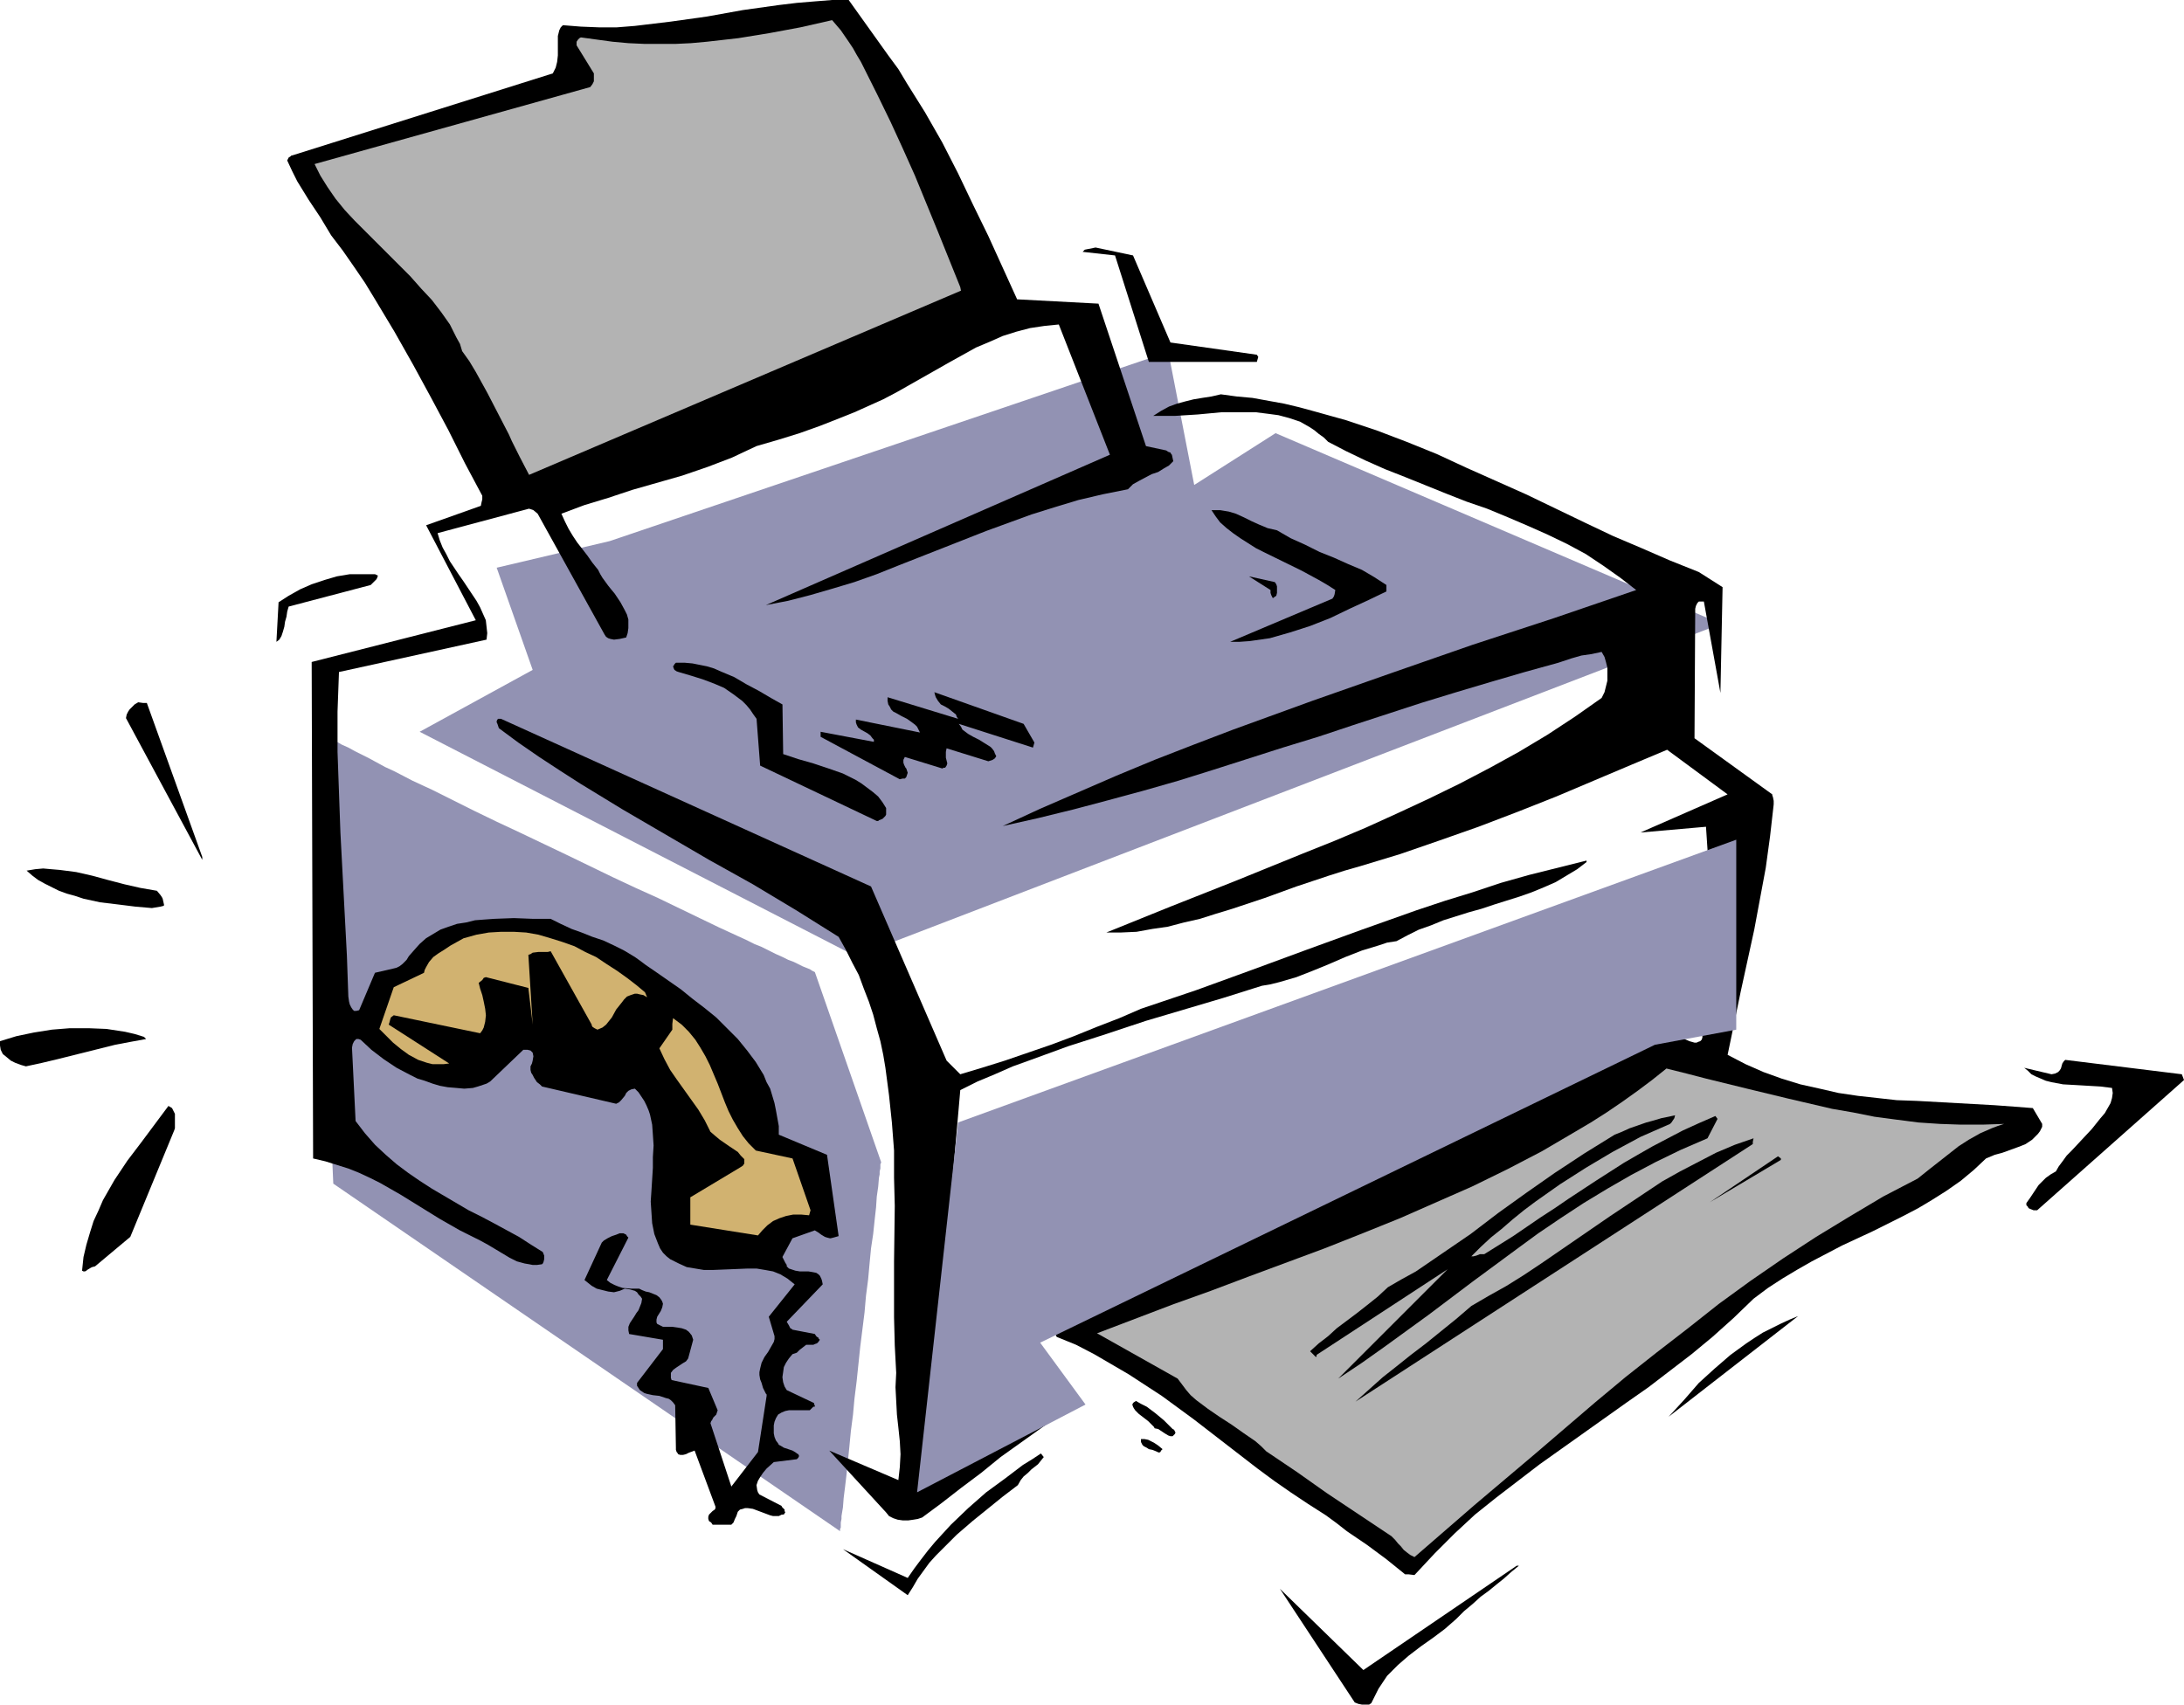 <?xml version="1.0" encoding="UTF-8" standalone="no"?>
<svg
   version="1.0"
   width="129.724mm"
   height="101.264mm"
   id="svg30"
   sodipodi:docname="FAX Machine 19.wmf"
   xmlns:inkscape="http://www.inkscape.org/namespaces/inkscape"
   xmlns:sodipodi="http://sodipodi.sourceforge.net/DTD/sodipodi-0.dtd"
   xmlns="http://www.w3.org/2000/svg"
   xmlns:svg="http://www.w3.org/2000/svg">
  <sodipodi:namedview
     id="namedview30"
     pagecolor="#ffffff"
     bordercolor="#000000"
     borderopacity="0.25"
     inkscape:showpageshadow="2"
     inkscape:pageopacity="0.0"
     inkscape:pagecheckerboard="0"
     inkscape:deskcolor="#d1d1d1"
     inkscape:document-units="mm" />
  <defs
     id="defs1">
    <pattern
       id="WMFhbasepattern"
       patternUnits="userSpaceOnUse"
       width="6"
       height="6"
       x="0"
       y="0" />
  </defs>
  <path
     style="fill:#9292b3;fill-opacity:1;fill-rule:evenodd;stroke:none"
     d="M 94.213,164.304 192.142,214.71 386.385,140.07 286.355,97.258 268.094,108.89 262.276,79.002 136.875,121.491 l -25.371,5.978 8.08,22.941 z"
     id="path1" />
  <path
     style="fill:#9292b3;fill-opacity:1;fill-rule:evenodd;stroke:none"
     d="m 70.296,163.173 4.525,102.589 113.766,78.032 v -0.162 -0.323 l 0.162,-0.323 v -0.485 -0.646 l 0.162,-0.808 v -0.646 l 0.323,-1.939 0.162,-2.1 0.323,-2.585 0.323,-2.746 0.323,-3.07 0.323,-3.231 0.323,-3.393 0.485,-3.716 0.323,-3.554 0.485,-3.877 0.808,-7.755 0.97,-7.755 0.323,-3.716 0.485,-3.716 0.323,-3.554 0.323,-3.393 0.485,-3.231 0.323,-3.07 0.323,-2.908 0.162,-2.423 0.323,-2.262 0.162,-1.939 0.162,-0.808 v -0.646 l 0.162,-0.646 v -0.485 -0.485 l 0.162,-0.323 v -0.162 l -14.867,-42.651 v 0 l -0.323,-0.162 -0.323,-0.162 -0.485,-0.323 -0.808,-0.323 -0.808,-0.323 -0.97,-0.485 -0.97,-0.485 -1.293,-0.485 -1.293,-0.646 -1.454,-0.646 -1.616,-0.808 -1.616,-0.808 -1.616,-0.646 -1.939,-0.969 -1.778,-0.808 -2.101,-0.969 -2.101,-0.969 -4.363,-2.1 -4.686,-2.262 -4.686,-2.262 -5.01,-2.262 -5.171,-2.423 -10.342,-5.008 -10.504,-5.008 -5.171,-2.423 -5.01,-2.423 -4.848,-2.423 -4.525,-2.262 -4.525,-2.1 -4.04,-2.1 -2.101,-0.969 -1.778,-0.969 -1.778,-0.969 -1.616,-0.808 -1.616,-0.808 -1.454,-0.808 -1.454,-0.646 -1.131,-0.646 -1.131,-0.646 -1.131,-0.646 -0.808,-0.485 -0.646,-0.485 -0.646,-0.323 -0.485,-0.323 -0.323,-0.323 z"
     id="path2" />
  <path
     style="fill:#000000;fill-opacity:1;fill-rule:evenodd;stroke:none"
     d="m 489.809,241.205 -26.179,-3.231 -0.323,0.323 -0.323,0.485 -0.323,1.131 -0.323,0.485 -0.323,0.323 -0.646,0.323 -0.808,0.162 -6.141,-1.454 0.808,0.646 0.808,0.808 0.97,0.485 1.131,0.485 1.131,0.485 1.293,0.323 2.586,0.485 2.909,0.162 2.747,0.162 2.747,0.162 2.586,0.323 0.162,1.131 -0.162,1.131 -0.323,1.131 -0.646,1.131 -0.646,1.131 -0.97,1.131 -1.939,2.423 -2.262,2.423 -2.262,2.423 -1.131,1.131 -0.808,1.131 -0.97,1.292 -0.646,1.131 -1.131,0.646 -1.131,0.808 -0.808,0.808 -0.808,0.808 -1.293,1.939 -0.646,0.969 -0.808,1.131 v 0.485 l 0.323,0.323 0.162,0.323 0.323,0.162 0.808,0.323 h 0.808 l 32.966,-29.242 z"
     id="path3" />
  <path
     style="fill:#000000;fill-opacity:1;fill-rule:evenodd;stroke:none"
     d="m 458.459,252.353 -2.101,-3.554 -4.202,-0.323 -4.363,-0.323 -8.726,-0.485 -8.726,-0.485 -4.525,-0.162 -4.363,-0.485 -4.363,-0.485 -4.363,-0.646 -4.202,-0.969 -4.363,-0.969 -4.202,-1.292 -4.04,-1.454 -4.04,-1.777 -4.04,-2.1 2.909,-14.056 3.07,-14.055 1.293,-6.947 1.293,-6.947 0.97,-7.109 0.808,-7.109 v -0.808 l -0.162,-0.808 -0.162,-0.485 v -0.162 0 l -17.453,-12.601 0.162,-29.08 0.162,-0.646 0.323,-0.646 0.323,-0.323 h 0.323 0.323 0.485 l 3.717,20.518 0.485,-23.749 -5.333,-3.393 -6.464,-2.585 -6.302,-2.746 -6.464,-2.746 -6.464,-3.07 -13.09,-6.301 -13.413,-5.978 -6.626,-3.07 -6.787,-2.746 -6.787,-2.585 -6.787,-2.262 -6.949,-1.939 -3.555,-0.969 -3.394,-0.808 -3.555,-0.646 -3.555,-0.646 -3.555,-0.323 -3.555,-0.485 -2.101,0.485 -2.101,0.323 -1.939,0.323 -1.939,0.485 -1.778,0.485 -1.778,0.646 -1.778,0.969 -1.778,1.131 h 2.424 2.424 l 5.171,-0.323 5.171,-0.485 h 5.333 2.586 l 2.586,0.323 2.424,0.323 2.424,0.646 2.424,0.808 2.262,1.292 0.97,0.646 0.97,0.808 1.131,0.808 0.97,0.969 4.04,2.1 4.363,2.1 4.363,1.939 4.525,1.777 9.211,3.716 4.525,1.777 4.686,1.616 4.686,1.939 4.525,1.939 4.363,1.939 4.363,2.1 4.202,2.262 3.878,2.585 3.878,2.746 3.555,2.746 -18.422,6.301 -18.261,5.978 -18.099,6.301 -17.938,6.301 -17.776,6.462 -8.888,3.393 -8.726,3.393 -8.565,3.554 -8.565,3.716 -8.565,3.716 -8.403,3.877 7.918,-1.777 7.918,-1.939 7.918,-2.1 7.757,-2.1 7.918,-2.262 7.757,-2.423 15.675,-5.008 7.918,-2.423 7.757,-2.585 15.352,-5.008 7.918,-2.423 7.595,-2.262 7.757,-2.262 7.595,-2.1 1.454,-0.485 1.454,-0.485 1.131,-0.323 1.131,-0.323 2.262,-0.323 2.262,-0.485 0.646,1.131 0.323,1.131 0.323,1.292 v 1.454 1.454 l -0.323,1.292 -0.323,1.292 -0.646,1.292 -5.979,4.2 -6.141,4.039 -6.464,3.877 -6.464,3.554 -6.787,3.554 -6.949,3.393 -6.949,3.231 -7.11,3.231 -7.272,3.07 -7.272,2.908 -14.706,5.978 -14.706,5.816 -14.382,5.816 h 3.232 l 3.555,-0.162 3.555,-0.646 3.394,-0.485 3.717,-0.969 3.555,-0.808 3.555,-1.131 3.717,-1.131 7.272,-2.423 7.11,-2.585 7.272,-2.423 3.555,-1.131 3.394,-0.969 9.05,-2.746 8.888,-3.07 8.726,-3.07 8.888,-3.393 8.565,-3.393 8.403,-3.554 8.403,-3.554 8.08,-3.393 13.574,10.017 -19.554,8.563 14.706,-1.292 1.454,21.81 -2.262,24.88 v 0.646 l -0.162,0.485 -0.323,0.323 -0.485,0.162 -0.323,0.162 h -0.485 l -1.131,-0.323 -1.131,-0.485 -1.293,-0.485 -0.97,-0.323 -0.485,-0.162 -0.485,-0.162 -0.808,-0.485 -0.808,-0.485 -1.131,-0.808 -1.293,-0.808 -0.97,-0.808 -7.272,4.685 -7.272,4.524 -7.595,4.362 -7.595,4.362 -7.757,4.2 -7.918,4.039 -8.08,4.2 -8.08,4.039 -16.483,7.755 -16.645,7.755 -16.806,7.755 -16.806,7.755 -0.97,0.485 -0.808,0.485 -0.646,0.485 -0.646,0.485 -0.646,0.323 -0.485,0.485 -0.485,0.485 -0.323,0.485 0.162,0.969 0.162,0.646 0.323,0.646 4.363,1.777 4.04,2.1 3.878,2.262 3.878,2.262 3.717,2.423 3.717,2.423 7.272,5.331 7.11,5.493 7.11,5.493 3.717,2.746 3.717,2.585 3.878,2.585 4.04,2.585 2.424,1.777 2.262,1.777 4.525,3.07 4.363,3.231 4.202,3.393 h 0.323 0.485 l 1.293,0.162 2.262,-2.423 2.262,-2.423 4.525,-4.524 4.525,-4.2 4.848,-3.877 4.848,-3.716 4.848,-3.716 19.554,-13.894 4.848,-3.393 4.848,-3.716 4.848,-3.716 4.686,-3.877 4.686,-4.2 4.525,-4.362 3.232,-2.423 3.232,-2.1 3.232,-1.939 3.394,-1.939 6.787,-3.554 6.949,-3.231 6.787,-3.393 3.394,-1.777 3.232,-1.939 3.07,-1.939 3.232,-2.262 2.909,-2.423 2.747,-2.585 1.939,-0.808 1.778,-0.485 1.778,-0.646 1.778,-0.646 1.616,-0.646 1.454,-0.969 0.646,-0.646 0.646,-0.646 0.485,-0.646 0.485,-0.969 z"
     id="path4" />
  <path
     style="fill:#b3b3b3;fill-opacity:1;fill-rule:evenodd;stroke:none"
     d="m 449.894,252.353 -4.848,0.162 h -4.848 l -4.686,-0.162 -4.848,-0.323 -5.01,-0.646 -4.848,-0.646 -4.848,-0.969 -4.686,-0.808 -9.696,-2.262 -9.373,-2.262 -9.211,-2.262 -4.363,-1.131 -4.525,-1.131 -3.232,2.585 -3.232,2.423 -3.394,2.423 -3.555,2.423 -3.555,2.262 -3.555,2.1 -7.434,4.362 -7.757,4.039 -7.918,3.877 -8.08,3.554 -8.08,3.554 -8.403,3.393 -8.565,3.393 -16.968,6.301 -8.565,3.231 -8.565,3.07 -16.968,6.462 18.099,10.178 0.97,1.292 0.97,1.292 0.97,1.131 1.293,1.131 2.586,1.939 2.586,1.777 2.747,1.777 2.747,1.939 2.586,1.777 1.293,1.131 1.131,1.131 6.949,4.685 6.626,4.685 6.787,4.524 6.787,4.524 0.97,0.646 0.808,0.808 0.646,0.808 0.646,0.646 0.646,0.808 0.808,0.646 0.646,0.485 0.97,0.485 13.413,-11.632 13.574,-11.471 13.574,-11.632 6.787,-5.655 6.949,-5.493 7.11,-5.493 6.949,-5.493 7.11,-5.17 7.272,-5.008 7.434,-4.847 7.434,-4.524 7.595,-4.524 7.757,-4.039 2.424,-1.939 2.262,-1.777 2.262,-1.777 2.262,-1.777 2.262,-1.454 2.586,-1.454 2.586,-1.131 1.293,-0.485 z"
     id="path5" />
  <path
     style="fill:#000000;fill-opacity:1;fill-rule:evenodd;stroke:none"
     d="m 403.676,295.489 -1.939,0.808 -2.101,0.969 -1.939,0.969 -1.939,0.969 -1.778,1.131 -1.939,1.292 -3.555,2.585 -3.555,3.07 -3.555,3.231 -3.232,3.716 -3.555,3.877 z"
     id="path6" />
  <path
     style="fill:#000000;fill-opacity:1;fill-rule:evenodd;stroke:none"
     d="m 399.798,260.107 -0.646,-0.485 -15.352,10.34 15.998,-9.532 z"
     id="path7" />
  <path
     style="fill:#000000;fill-opacity:1;fill-rule:evenodd;stroke:none"
     d="m 393.657,255.584 -4.202,1.454 -4.202,1.777 -4.04,2.1 -4.04,2.1 -4.04,2.262 -3.878,2.585 -7.757,5.17 -7.757,5.331 -7.757,5.331 -3.878,2.585 -3.878,2.423 -4.04,2.262 -3.878,2.262 -3.394,2.908 -3.394,2.746 -3.394,2.746 -3.394,2.585 -3.232,2.585 -3.07,2.423 -3.07,2.746 -3.07,2.746 89.203,-57.838 v -0.485 z"
     id="path8" />
  <path
     style="fill:#000000;fill-opacity:1;fill-rule:evenodd;stroke:none"
     d="m 385.577,251.222 -0.485,-0.646 -3.717,1.616 -3.555,1.616 -3.394,1.777 -3.394,1.777 -3.394,1.939 -3.07,1.777 -6.302,4.039 -6.141,4.039 -3.07,2.1 -3.232,2.1 -6.141,4.2 -6.464,4.039 h -0.97 l -0.808,0.323 -0.646,0.162 h -0.485 l 2.101,-2.1 2.262,-2.1 2.424,-1.939 2.424,-2.1 2.586,-2.1 2.586,-1.939 2.747,-1.939 2.747,-1.939 5.818,-3.716 5.979,-3.554 6.302,-3.393 6.626,-2.908 0.323,-0.323 0.323,-0.485 0.323,-0.485 0.162,-0.646 -1.454,0.323 -1.616,0.323 -1.616,0.485 -1.778,0.485 -3.717,1.292 -1.778,0.808 -1.616,0.646 -3.394,2.1 -3.394,2.1 -6.626,4.362 -6.464,4.524 -6.302,4.524 -6.141,4.685 -6.141,4.2 -3.07,2.1 -3.07,2.1 -3.232,1.777 -3.07,1.777 -2.262,2.1 -2.424,1.939 -2.262,1.777 -4.525,3.393 -1.939,1.777 -2.101,1.616 -1.778,1.616 -0.162,0.162 0.162,0.162 0.646,0.646 0.323,0.323 0.162,0.162 0.162,-0.162 v 0 -0.323 l 29.411,-19.225 -24.563,24.557 5.333,-3.554 5.01,-3.554 10.019,-7.27 9.858,-7.432 9.858,-7.27 4.848,-3.554 5.01,-3.393 5.171,-3.393 5.333,-3.231 5.333,-3.07 5.494,-2.908 5.656,-2.746 5.979,-2.585 z"
     id="path9" />
  <path
     style="fill:#000000;fill-opacity:1;fill-rule:evenodd;stroke:none"
     d="m 356.166,193.223 -6.464,1.616 -6.464,1.616 -6.302,1.777 -6.302,2.1 -6.302,1.939 -6.302,2.1 -12.282,4.362 -12.443,4.524 -12.282,4.524 -12.443,4.524 -12.443,4.2 -4.848,2.1 -5.01,1.939 -5.171,2.1 -5.171,1.939 -5.171,1.777 -5.171,1.777 -5.171,1.616 -4.848,1.454 -3.07,-3.07 -16.968,-39.097 -83.062,-37.643 h -0.485 -0.162 l -0.162,0.162 -0.162,0.323 v 0.323 l 0.162,0.323 0.162,0.485 0.162,0.485 4.363,3.231 4.686,3.231 4.686,3.07 4.525,2.908 9.534,5.816 9.696,5.655 9.696,5.655 9.858,5.493 9.696,5.816 9.534,5.978 1.616,2.908 1.454,2.908 1.454,2.746 1.131,3.07 1.131,2.908 0.97,2.908 0.808,3.07 0.808,2.908 0.646,3.07 0.485,2.908 0.808,6.139 0.646,6.139 0.485,6.301 v 6.139 l 0.162,6.301 -0.162,12.44 v 12.601 l 0.162,6.301 0.323,6.139 -0.162,3.231 0.162,3.07 0.162,3.07 0.323,2.908 0.323,3.07 0.162,2.908 -0.162,2.908 -0.323,2.908 -15.514,-6.624 12.766,13.894 0.646,0.808 0.97,0.485 0.97,0.323 1.131,0.162 h 1.293 l 1.131,-0.162 0.97,-0.162 0.97,-0.323 4.363,-3.231 4.363,-3.393 4.525,-3.393 4.363,-3.554 4.525,-3.231 4.525,-3.231 4.525,-3.231 4.363,-2.908 -1.616,0.162 -1.616,0.323 -1.778,0.323 -1.616,0.485 -1.454,0.808 -1.616,0.646 -2.909,1.777 -2.909,2.1 -2.909,1.939 -2.747,2.1 -2.747,1.939 -0.808,-0.162 -0.808,0.162 h -0.646 l -0.808,0.323 -1.293,0.646 -1.131,0.808 -1.131,0.969 -1.293,0.969 -1.293,0.646 -0.646,0.162 -0.808,0.323 7.595,-87.241 3.878,-1.939 3.878,-1.616 4.04,-1.777 4.04,-1.454 8.403,-3.07 8.565,-2.746 8.726,-2.908 17.453,-5.17 8.726,-2.746 1.939,-0.323 1.939,-0.485 3.878,-1.131 3.717,-1.454 3.555,-1.454 3.717,-1.616 3.717,-1.454 3.717,-1.131 1.939,-0.646 2.101,-0.323 2.424,-1.292 2.586,-1.292 2.747,-0.969 2.747,-1.131 5.656,-1.777 2.909,-0.808 2.909,-0.969 5.656,-1.777 2.747,-0.969 2.747,-1.131 2.586,-1.131 2.424,-1.454 2.424,-1.454 2.101,-1.616 z"
     id="path10" />
  <path
     style="fill:#000000;fill-opacity:1;fill-rule:evenodd;stroke:none"
     d="m 340.491,351.549 -34.421,23.426 -18.746,-18.256 16.806,25.526 0.808,0.323 0.808,0.162 h 0.97 0.646 l 0.485,-0.323 0.808,-1.616 0.808,-1.616 0.97,-1.454 0.97,-1.454 1.131,-1.131 1.293,-1.292 2.424,-2.1 2.747,-2.1 2.747,-1.939 2.586,-1.939 2.586,-2.262 1.778,-1.777 1.939,-1.616 1.778,-1.616 1.778,-1.292 1.778,-1.454 1.616,-1.292 1.616,-1.454 1.778,-1.454 z"
     id="path11" />
  <path
     style="fill:#000000;fill-opacity:1;fill-rule:evenodd;stroke:none"
     d="m 319.806,251.222 -0.485,-0.646 -29.411,14.217 v 0.323 l 0.162,0.323 0.162,0.323 0.162,0.162 h 0.485 0.646 l 0.808,-0.162 0.808,-0.162 0.646,-0.162 0.808,-0.162 6.464,-3.07 6.302,-3.07 6.141,-3.231 5.818,-3.231 0.162,-0.646 0.162,-0.323 z"
     id="path12" />
  <path
     style="fill:#000000;fill-opacity:1;fill-rule:evenodd;stroke:none"
     d="m 311.241,131.346 -2.747,-1.777 -2.747,-1.616 -3.07,-1.292 -3.232,-1.454 -1.616,-0.646 -1.616,-0.646 -3.232,-1.616 -3.232,-1.454 -3.07,-1.777 -2.101,-0.485 -1.939,-0.808 -1.778,-0.808 -1.616,-0.808 -1.778,-0.808 -1.616,-0.485 -1.939,-0.323 h -0.97 -0.97 l 0.97,1.454 0.97,1.292 1.454,1.292 1.454,1.131 1.616,1.131 1.778,1.131 1.778,1.131 1.939,0.969 8.242,4.039 3.878,2.1 1.939,1.131 1.778,1.131 -0.162,0.969 -0.162,0.485 -0.323,0.485 -22.947,9.693 h 2.101 l 2.262,-0.162 2.262,-0.323 2.262,-0.323 2.262,-0.646 2.262,-0.646 4.525,-1.454 4.525,-1.777 4.363,-2.1 4.202,-1.939 4.04,-1.939 z"
     id="path13" />
  <path
     style="fill:#000000;fill-opacity:1;fill-rule:evenodd;stroke:none"
     d="m 286.678,132.477 v -0.323 -0.485 l -0.162,-0.485 -0.323,-0.485 -5.818,-1.292 4.848,3.07 v 0.162 0.485 l 0.162,0.485 0.323,0.646 h 0.162 l 0.162,-0.162 0.485,-0.323 0.162,-0.646 z"
     id="path14" />
  <path
     style="fill:#000000;fill-opacity:1;fill-rule:evenodd;stroke:none"
     d="m 282.476,80.132 -0.323,-0.485 -19.392,-2.746 -8.403,-19.548 -8.403,-1.777 -0.808,0.162 -0.808,0.162 -0.808,0.162 -0.485,0.485 7.272,0.808 7.595,23.91 h 24.24 z"
     id="path15" />
  <path
     style="fill:#000000;fill-opacity:1;fill-rule:evenodd;stroke:none"
     d="m 263.246,320.853 -1.939,-1.939 -1.939,-1.616 -1.939,-1.454 -1.293,-0.646 -1.131,-0.646 -0.485,0.323 -0.162,0.162 -0.162,0.323 0.162,0.485 0.162,0.323 0.323,0.485 0.808,0.808 2.101,1.616 0.808,0.808 0.485,0.485 0.162,0.323 0.808,0.162 0.485,0.323 0.97,0.646 0.808,0.485 0.485,0.162 h 0.485 l 0.485,-0.485 0.162,-0.323 -0.162,-0.323 -0.162,-0.323 z"
     id="path16" />
  <path
     style="fill:#000000;fill-opacity:1;fill-rule:evenodd;stroke:none"
     d="m 263.084,102.104 -0.162,-0.162 -0.162,-0.323 -0.485,-0.162 -0.485,-0.323 -4.525,-0.969 -10.666,-31.988 -18.261,-0.969 -6.464,-14.217 -3.394,-6.947 -3.394,-7.109 -3.555,-6.947 -3.878,-6.785 -4.04,-6.462 -1.939,-3.231 -2.262,-3.07 L 190.526,0 h -3.717 l -4.04,0.323 -3.878,0.323 -4.04,0.485 -8.08,1.131 -8.08,1.454 -8.08,1.131 -4.04,0.485 -4.04,0.485 -4.04,0.323 h -4.04 l -4.04,-0.162 -4.04,-0.323 -0.485,0.485 -0.323,0.646 -0.323,1.292 v 1.454 1.454 1.454 l -0.162,1.454 -0.323,1.292 -0.323,0.646 -0.323,0.646 -58.499,18.418 h -0.162 l -0.162,0.162 -0.485,0.323 -0.323,0.646 1.131,2.423 1.131,2.262 1.293,2.1 1.293,2.1 2.586,3.877 2.424,4.039 2.586,3.393 2.586,3.716 2.424,3.554 2.262,3.716 4.363,7.27 4.202,7.432 4.04,7.432 3.878,7.27 3.717,7.432 3.878,7.27 v 0.323 0.485 l -0.162,0.646 -0.162,0.808 -12.282,4.362 11.15,21.326 -36.845,9.37 0.323,111.475 2.747,0.646 2.586,0.808 2.586,0.808 2.424,0.969 2.424,1.131 2.262,1.131 4.525,2.585 8.888,5.493 4.525,2.585 4.525,2.262 1.778,0.969 1.616,0.969 3.232,1.939 1.616,0.808 1.778,0.485 0.97,0.162 0.808,0.162 h 0.97 l 1.131,-0.162 0.162,-0.162 0.162,-0.323 0.162,-0.646 v -0.808 l -0.323,-0.808 -2.586,-1.616 -2.747,-1.777 -5.656,-3.07 -2.747,-1.454 -2.909,-1.454 -5.494,-3.231 -2.747,-1.616 -2.747,-1.777 -2.586,-1.777 -2.586,-1.939 -2.424,-2.1 -2.424,-2.262 -2.262,-2.585 -2.101,-2.746 -0.808,-16.479 0.162,-0.808 0.323,-0.646 0.162,-0.162 0.323,-0.323 h 0.485 l 0.485,0.162 2.424,2.262 2.747,2.1 2.909,1.939 3.07,1.616 1.616,0.808 1.616,0.485 1.778,0.646 1.616,0.485 1.778,0.323 1.939,0.162 1.778,0.162 1.939,-0.162 1.131,-0.323 0.97,-0.323 0.97,-0.323 0.808,-0.485 7.434,-7.109 h 0.97 l 0.646,0.162 0.485,0.485 0.162,0.808 -0.162,0.969 -0.162,0.646 -0.323,0.646 v 0.808 l 0.162,0.646 0.323,0.485 0.323,0.646 0.646,0.969 0.646,0.485 0.485,0.485 16.645,3.877 0.646,-0.323 0.485,-0.485 0.808,-0.969 0.323,-0.646 0.485,-0.485 0.646,-0.323 0.808,-0.162 0.808,0.808 0.646,0.969 0.646,0.969 0.485,0.969 0.485,1.131 0.323,0.969 0.485,2.262 0.162,2.262 0.162,2.423 -0.162,2.585 v 2.423 l -0.323,5.17 -0.162,2.423 0.162,2.423 0.162,2.423 0.485,2.423 0.808,2.1 0.485,1.131 0.646,0.969 0.808,0.808 0.808,0.646 0.97,0.485 0.97,0.485 1.778,0.808 1.939,0.323 1.939,0.323 h 1.939 l 4.04,-0.162 3.878,-0.162 h 1.939 l 1.939,0.323 1.778,0.323 1.616,0.646 0.808,0.485 0.808,0.485 0.808,0.646 0.808,0.646 -5.818,7.27 1.293,4.362 v 0.646 l -0.162,0.646 -0.646,1.131 -0.646,1.131 -0.808,1.131 -0.646,1.292 -0.323,1.292 -0.162,0.808 v 0.646 l 0.162,0.969 0.323,0.808 0.323,1.131 0.485,0.969 0.162,0.323 0.162,0.162 v 0.162 0.162 l -1.939,12.601 -5.979,7.755 -4.686,-14.217 0.162,-0.485 0.162,-0.162 0.323,-0.646 0.646,-0.646 0.162,-0.485 0.162,-0.485 -2.101,-5.008 -8.242,-1.777 -0.162,-0.485 v -0.323 -0.485 -0.323 l 0.485,-0.646 0.646,-0.485 1.454,-0.969 0.808,-0.485 0.485,-0.646 1.131,-4.2 -0.162,-0.485 -0.162,-0.485 -0.646,-0.808 -0.646,-0.485 -0.97,-0.323 -0.97,-0.162 -1.131,-0.162 h -2.101 l -0.646,-0.323 -0.323,-0.162 -0.323,-0.162 -0.162,-0.323 v -0.646 l 0.162,-0.646 0.808,-1.292 0.323,-0.808 0.162,-0.808 -0.162,-0.485 -0.162,-0.323 -0.485,-0.646 -0.646,-0.485 -0.808,-0.323 -0.808,-0.323 -0.808,-0.162 -0.808,-0.323 -0.646,-0.323 h -1.778 l -1.939,-0.162 -0.97,-0.323 -0.808,-0.323 -0.97,-0.485 -0.808,-0.646 4.848,-9.532 -0.323,-0.323 -0.162,-0.323 -0.323,-0.162 -0.323,-0.162 h -0.808 l -0.808,0.323 -0.97,0.323 -0.97,0.485 -0.808,0.485 -0.485,0.485 -3.878,8.401 0.808,0.646 0.808,0.646 1.131,0.646 1.293,0.323 1.293,0.323 1.293,0.162 1.293,-0.323 1.131,-0.485 1.131,0.162 1.131,0.323 0.485,0.323 0.323,0.485 0.485,0.485 0.323,0.485 -0.162,0.969 -0.323,0.808 -0.323,0.808 -0.485,0.646 -0.485,0.808 -0.97,1.454 -0.323,0.808 v 0.808 l 0.162,0.808 7.595,1.292 v 0.485 0.485 1.131 l -5.818,7.593 v 0.646 l 0.323,0.485 0.323,0.485 0.485,0.323 0.485,0.323 0.485,0.162 1.454,0.323 1.454,0.162 1.454,0.485 0.646,0.162 0.485,0.323 0.485,0.485 0.485,0.646 0.162,9.532 v 0.485 l 0.162,0.485 0.162,0.162 0.162,0.323 0.485,0.162 h 0.646 l 0.646,-0.162 0.646,-0.323 1.293,-0.485 4.686,12.601 v 0.323 l -0.162,0.323 -0.485,0.323 -0.485,0.485 -0.323,0.323 -0.162,0.485 v 0.485 l 0.162,0.485 0.485,0.323 0.323,0.485 h 4.202 l 0.485,-0.485 0.323,-0.808 0.323,-0.646 0.323,-0.969 0.485,-0.485 0.646,-0.162 0.485,-0.162 h 0.646 l 1.131,0.162 1.293,0.485 1.293,0.485 1.293,0.485 0.646,0.162 h 0.646 0.646 l 0.646,-0.323 h 0.323 l 0.323,-0.162 v -0.162 l 0.162,-0.162 -0.162,-0.323 v -0.323 l -0.323,-0.323 -0.323,-0.323 v -0.162 l -5.01,-2.585 -0.323,-0.485 -0.162,-0.485 -0.162,-1.131 0.323,-0.969 0.485,-0.808 0.646,-0.969 0.808,-0.969 1.616,-1.454 5.171,-0.646 0.323,-0.323 0.162,-0.323 v -0.162 l -0.162,-0.323 -0.323,-0.162 -0.162,-0.162 -0.808,-0.485 -0.97,-0.323 -0.97,-0.323 -0.808,-0.485 -0.323,-0.162 -0.162,-0.323 -0.485,-0.646 -0.323,-0.808 -0.162,-0.808 v -0.969 -0.808 l 0.162,-0.808 0.323,-0.808 0.485,-0.808 0.808,-0.485 0.808,-0.323 0.808,-0.162 h 0.97 1.939 1.778 l 0.485,-0.485 0.323,-0.323 h 0.323 v -0.162 -0.162 l -0.162,-0.162 v -0.323 l -6.141,-2.908 -0.485,-0.808 -0.323,-0.969 -0.162,-1.131 0.162,-1.131 0.162,-1.131 0.485,-0.969 0.646,-0.969 0.808,-0.969 0.97,-0.323 0.646,-0.646 1.454,-1.131 h 0.323 0.323 0.97 l 0.323,-0.162 0.485,-0.162 0.323,-0.323 0.323,-0.485 -0.162,-0.162 -0.162,-0.162 v -0.162 l -0.323,-0.162 -0.162,-0.162 -0.323,-0.485 -5.01,-0.969 -0.162,-0.162 -0.323,-0.162 -0.323,-0.646 -0.485,-0.808 8.08,-8.401 -0.162,-0.808 -0.162,-0.485 -0.323,-0.646 -0.323,-0.323 -0.485,-0.323 -0.808,-0.162 -0.97,-0.162 h -1.939 l -0.97,-0.162 -0.97,-0.323 -0.485,-0.162 -0.485,-0.485 v -0.323 l -0.323,-0.485 -0.323,-0.646 -0.323,-0.646 2.262,-4.2 5.01,-1.777 0.808,0.485 0.646,0.485 0.808,0.485 0.485,0.162 0.646,0.162 h 0.162 l 0.646,-0.162 1.131,-0.323 v -0.162 l -2.586,-18.094 -10.827,-4.524 v -1.939 l -0.323,-1.777 -0.323,-1.777 -0.323,-1.616 -0.485,-1.616 -0.485,-1.616 -0.808,-1.454 -0.646,-1.616 -1.778,-2.908 -1.939,-2.585 -2.101,-2.585 -2.424,-2.423 -2.424,-2.423 -2.586,-2.1 -2.747,-2.1 -2.586,-2.1 -5.333,-3.716 -2.586,-1.777 -1.293,-0.969 -1.131,-0.808 -2.424,-1.454 -2.262,-1.131 -2.424,-1.131 -2.424,-0.808 -2.424,-0.969 -2.262,-0.808 -2.424,-1.131 -2.262,-1.131 h -4.04 l -4.202,-0.162 -4.363,0.162 -2.262,0.162 -2.101,0.162 -1.939,0.485 -2.101,0.323 -1.939,0.646 -1.778,0.646 -1.616,0.969 -1.616,0.969 -1.454,1.292 -1.293,1.454 -1.131,1.292 -0.485,0.808 -0.485,0.485 -0.485,0.485 -0.646,0.485 -0.646,0.323 -0.646,0.162 -4.202,0.969 -3.555,8.401 -0.646,0.162 h -0.485 l -0.323,-0.323 -0.323,-0.485 -0.323,-0.646 -0.162,-0.646 -0.162,-1.131 -0.323,-9.209 -0.485,-9.209 -0.485,-9.209 -0.485,-9.209 -0.323,-9.047 -0.323,-9.047 v -9.047 l 0.323,-8.886 33.128,-7.27 0.162,-1.454 -0.162,-1.454 -0.162,-1.454 -0.646,-1.454 -0.646,-1.454 -0.808,-1.454 -1.939,-2.908 -0.97,-1.454 -1.131,-1.616 -1.939,-2.908 -0.808,-1.616 -0.808,-1.454 -0.646,-1.616 -0.485,-1.616 20.523,-5.493 0.485,0.162 0.485,0.162 0.97,0.808 15.029,27.142 0.323,0.485 0.485,0.323 0.485,0.162 0.808,0.162 1.293,-0.162 1.454,-0.323 0.323,-0.969 0.162,-1.131 v -0.969 -0.969 l -0.323,-1.131 -0.485,-0.969 -0.97,-1.777 -1.293,-1.939 -0.808,-0.969 -0.646,-0.808 -1.293,-1.777 -0.485,-0.808 -0.485,-0.969 -1.293,-1.616 -1.131,-1.616 -2.262,-2.908 -0.97,-1.454 -0.97,-1.616 -0.808,-1.616 -0.808,-1.777 5.171,-1.939 5.333,-1.616 5.333,-1.777 5.656,-1.616 5.656,-1.616 5.656,-1.939 5.494,-2.1 2.747,-1.292 2.747,-1.292 5.01,-1.454 4.686,-1.454 4.525,-1.616 4.525,-1.777 3.232,-1.292 3.232,-1.454 3.232,-1.454 3.07,-1.616 5.979,-3.393 5.979,-3.393 2.909,-1.616 2.909,-1.616 3.07,-1.292 2.909,-1.292 3.07,-0.969 3.07,-0.808 3.232,-0.485 3.232,-0.323 11.474,29.242 -77.245,33.766 5.01,-0.969 5.01,-1.292 5.01,-1.454 4.848,-1.454 5.01,-1.777 4.848,-1.939 9.858,-3.877 9.858,-3.877 10.181,-3.716 5.171,-1.616 5.333,-1.616 5.494,-1.292 5.656,-1.131 1.131,-1.131 1.454,-0.808 2.747,-1.454 1.454,-0.485 1.293,-0.808 1.131,-0.646 0.97,-0.969 z"
     id="path17" />
  <path
     style="fill:#000000;fill-opacity:1;fill-rule:evenodd;stroke:none"
     d="m 260.984,325.377 -0.97,-0.808 -0.97,-0.646 -0.646,-0.323 -0.646,-0.323 -0.808,-0.162 h -0.808 v 0.646 l 0.323,0.646 0.323,0.323 0.646,0.323 0.485,0.323 0.808,0.162 0.808,0.323 0.323,0.162 0.485,0.162 v -0.162 h 0.162 l 0.162,-0.323 z"
     id="path18" />
  <path
     style="fill:#000000;fill-opacity:1;fill-rule:evenodd;stroke:none"
     d="m 234.32,327.154 -0.646,-0.808 -1.939,1.292 -2.101,1.292 -4.04,3.07 -4.202,3.07 -4.04,3.554 -3.878,3.716 -3.555,3.877 -1.616,1.939 -1.616,2.1 -1.454,1.939 -1.454,2.1 -14.544,-6.462 14.544,10.34 1.131,-1.777 1.131,-1.939 1.293,-1.777 1.293,-1.777 1.454,-1.616 1.616,-1.616 3.07,-3.07 3.555,-3.07 3.394,-2.746 3.394,-2.746 3.394,-2.585 0.646,-1.131 0.646,-0.808 0.97,-0.808 0.808,-0.808 1.454,-1.131 0.646,-0.808 z"
     id="path19" />
  <path
     style="fill:#000000;fill-opacity:1;fill-rule:evenodd;stroke:none"
     d="m 232.219,166.727 -2.424,-4.2 -20.038,-7.109 0.162,0.646 0.162,0.485 0.485,0.808 0.646,0.808 0.97,0.485 0.808,0.485 0.808,0.646 0.808,0.646 0.162,0.485 0.323,0.485 -15.837,-4.847 v 0.808 l 0.162,0.808 0.323,0.485 0.323,0.646 0.485,0.485 0.646,0.323 1.131,0.646 1.293,0.646 1.131,0.808 0.646,0.485 0.485,0.485 0.323,0.646 0.323,0.646 -14.382,-2.908 v 0.646 l 0.162,0.485 0.323,0.646 0.646,0.485 1.454,0.808 0.646,0.485 0.485,0.646 0.323,0.323 v 0.485 l -11.958,-2.262 v 1.131 l 17.776,9.532 0.646,-0.162 h 0.485 l 0.323,-0.323 0.162,-0.485 0.162,-0.485 -0.162,-0.485 -0.162,-0.485 -0.162,-0.162 -0.162,-0.323 -0.162,-0.323 -0.162,-0.485 v -0.646 l 0.323,-0.646 8.403,2.585 0.323,-0.162 h 0.323 l 0.323,-0.485 0.162,-0.485 -0.162,-0.646 -0.162,-0.646 v -0.646 -0.646 l 0.162,-0.808 9.373,2.908 0.485,-0.162 0.485,-0.162 0.485,-0.323 0.323,-0.485 -0.323,-0.646 -0.162,-0.485 -0.485,-0.646 -0.323,-0.323 -1.293,-0.808 -1.293,-0.808 -1.293,-0.646 -1.131,-0.646 -1.293,-0.969 -0.323,-0.646 -0.485,-0.646 16.645,5.331 z"
     id="path20" />
  <path
     style="fill:#b3b3b3;fill-opacity:1;fill-rule:evenodd;stroke:none"
     d="m 215.574,64.461 -5.01,-12.44 -5.171,-12.601 -2.747,-6.139 -2.747,-5.978 -2.909,-5.978 -2.909,-5.816 -0.808,-1.616 -0.97,-1.616 -0.808,-1.454 -0.97,-1.454 -1.778,-2.585 -1.939,-2.262 -7.11,1.616 -6.949,1.292 -6.949,1.131 -7.11,0.808 -3.555,0.323 -3.394,0.162 h -3.555 -3.555 l -3.555,-0.162 -3.555,-0.323 -3.555,-0.485 -3.555,-0.485 -0.323,0.162 -0.323,0.323 -0.323,0.485 v 0.808 l 3.878,6.301 v 1.777 l -0.323,0.646 -0.485,0.646 -61.893,17.287 0.646,1.292 0.646,1.292 1.616,2.585 1.778,2.585 2.101,2.585 2.262,2.423 2.424,2.423 5.01,5.008 5.01,5.008 2.424,2.746 2.424,2.585 2.101,2.746 1.939,2.746 1.454,2.908 0.808,1.454 0.485,1.616 1.616,2.262 1.454,2.423 2.586,4.685 2.424,4.685 2.424,4.685 0.646,1.454 0.646,1.292 1.131,2.262 2.101,4.039 96.96,-41.359 z"
     id="path21" />
  <path
     style="fill:#000000;fill-opacity:1;fill-rule:evenodd;stroke:none"
     d="m 198.929,182.398 v -0.969 l -0.808,-1.292 -0.97,-1.292 -1.131,-0.969 -1.293,-0.969 -1.293,-0.969 -1.293,-0.808 -2.909,-1.454 -3.232,-1.131 -3.394,-1.131 -3.394,-0.969 -3.394,-1.131 -0.162,-11.147 -2.586,-1.454 -2.747,-1.616 -2.747,-1.454 -2.747,-1.616 -3.07,-1.292 -1.454,-0.646 -1.616,-0.485 -1.616,-0.323 -1.616,-0.323 -1.778,-0.162 h -1.778 -0.162 l -0.323,0.323 -0.162,0.323 -0.162,0.162 0.162,0.485 0.162,0.323 0.485,0.323 0.485,0.162 2.747,0.808 2.586,0.808 2.586,0.969 2.262,0.969 2.101,1.454 1.939,1.454 0.97,0.969 0.808,0.969 0.646,0.969 0.808,1.131 0.808,10.501 26.179,12.44 h 0.323 l 0.162,-0.162 0.808,-0.323 0.646,-0.646 0.162,-0.323 z"
     id="path22" />
  <path
     style="fill:#d1b270;fill-opacity:1;fill-rule:evenodd;stroke:none"
     d="m 181.961,271.74 -4.04,-11.632 -8.242,-1.777 -1.616,-1.616 -1.293,-1.616 -1.131,-1.777 -1.131,-1.939 -0.97,-1.939 -0.808,-1.939 -1.616,-4.2 -1.778,-4.2 -0.97,-1.939 -1.131,-1.939 -1.131,-1.777 -1.454,-1.777 -1.616,-1.616 -1.939,-1.454 -0.162,1.292 v 0.646 0.646 l -2.909,4.2 1.131,2.423 1.293,2.423 1.454,2.1 1.616,2.262 3.232,4.524 1.454,2.423 1.293,2.585 1.131,0.969 0.97,0.808 2.101,1.454 1.939,1.292 0.646,0.808 0.808,0.808 v 0.646 0.323 l -0.323,0.485 -0.485,0.323 -11.312,6.785 v 6.139 l 15.19,2.423 0.97,-1.131 1.131,-1.131 1.293,-0.969 1.454,-0.646 1.454,-0.485 1.616,-0.323 h 1.778 l 1.778,0.162 z"
     id="path23" />
  <path
     style="fill:#d1b270;fill-opacity:1;fill-rule:evenodd;stroke:none"
     d="m 144.793,222.788 -1.939,-1.616 -2.101,-1.616 -2.262,-1.616 -2.262,-1.454 -2.424,-1.616 -2.424,-1.131 -2.424,-1.292 -2.747,-0.969 -2.586,-0.808 -2.747,-0.808 -2.747,-0.485 -2.747,-0.162 h -2.909 l -2.747,0.162 -2.747,0.485 -2.909,0.808 -2.909,1.616 -1.454,0.969 -1.293,0.808 -1.131,0.808 -0.97,1.131 -0.646,1.131 -0.323,0.646 -0.162,0.646 -6.787,3.231 -3.232,9.37 0.808,0.808 0.646,0.646 1.616,1.616 1.778,1.454 1.778,1.292 2.101,1.131 0.97,0.323 0.97,0.323 1.293,0.323 h 1.131 1.293 l 1.293,-0.162 -13.574,-8.724 0.162,-0.485 0.162,-0.646 0.162,-0.485 0.646,-0.485 19.392,4.039 0.485,-0.646 0.323,-0.646 0.323,-1.292 0.162,-1.454 -0.162,-1.454 -0.323,-1.616 -0.323,-1.454 -0.485,-1.454 -0.323,-1.292 0.808,-0.646 0.323,-0.485 0.485,-0.162 9.534,2.423 0.97,8.239 -0.97,-15.671 0.485,-0.162 0.485,-0.323 1.293,-0.162 h 1.454 0.646 l 0.646,-0.162 9.211,16.479 v 0.162 l 0.162,0.323 0.485,0.323 0.646,0.323 1.131,-0.485 0.808,-0.646 0.646,-0.808 0.646,-0.808 0.97,-1.777 0.646,-0.808 0.646,-0.808 0.485,-0.646 0.646,-0.646 0.808,-0.323 0.97,-0.323 h 0.485 l 0.646,0.162 0.808,0.162 0.808,0.485 z"
     id="path24" />
  <path
     style="fill:#000000;fill-opacity:1;fill-rule:evenodd;stroke:none"
     d="m 84.194,128.923 h -1.293 -1.454 -2.909 l -2.909,0.485 -2.747,0.808 -2.909,0.969 -2.586,1.131 -2.586,1.454 -2.262,1.454 -0.485,8.886 0.646,-0.485 0.485,-0.808 0.323,-0.969 0.323,-1.131 0.162,-1.131 0.323,-1.131 0.162,-1.131 0.323,-1.131 18.422,-4.847 0.323,-0.323 0.485,-0.485 0.485,-0.485 0.162,-0.323 0.162,-0.485 z"
     id="path25" />
  <path
     style="fill:#000000;fill-opacity:1;fill-rule:evenodd;stroke:none"
     d="M 45.41,192.415 32.966,157.842 h -0.323 -0.485 l -1.131,-0.162 -0.808,0.485 -0.808,0.808 -0.323,0.323 -0.323,0.485 -0.323,0.646 -0.162,0.808 17.13,31.827 z"
     id="path26" />
  <path
     style="fill:#000000;fill-opacity:1;fill-rule:evenodd;stroke:none"
     d="m 39.107,253.807 0.162,-0.485 v -0.808 -1.616 -0.808 l -0.323,-0.646 -0.323,-0.646 -0.808,-0.485 -6.141,8.239 -3.07,4.039 -2.909,4.362 -1.293,2.262 -1.293,2.262 -0.97,2.262 -1.131,2.423 -0.808,2.585 -0.808,2.746 -0.646,2.746 -0.323,3.07 0.323,0.162 h 0.323 l 0.323,-0.162 0.162,-0.162 0.808,-0.485 0.323,-0.162 0.646,-0.162 7.918,-6.624 z"
     id="path27" />
  <path
     style="fill:#000000;fill-opacity:1;fill-rule:evenodd;stroke:none"
     d="m 36.522,201.785 -0.162,-0.323 -0.323,-0.485 -0.808,-0.969 -3.717,-0.646 -3.555,-0.808 -3.717,-0.969 -3.555,-0.969 -3.555,-0.808 -3.717,-0.485 -1.939,-0.162 -1.778,-0.162 -1.778,0.162 -1.939,0.323 1.293,1.131 1.293,0.969 1.454,0.808 1.616,0.808 1.616,0.808 1.778,0.646 1.778,0.485 1.939,0.646 3.717,0.808 4.04,0.485 3.878,0.485 3.717,0.323 0.97,-0.162 0.97,-0.162 0.646,-0.162 0.162,-0.162 v 0 z"
     id="path28" />
  <path
     style="fill:#000000;fill-opacity:1;fill-rule:evenodd;stroke:none"
     d="m 32.32,232.804 -2.101,-0.646 -2.101,-0.485 -2.101,-0.323 -2.101,-0.323 -4.04,-0.162 h -4.202 l -4.04,0.323 -4.04,0.646 -3.878,0.808 L 0,233.774 v 0.485 0.485 l 0.162,0.969 0.485,0.969 0.808,0.646 0.97,0.808 0.97,0.485 1.293,0.485 1.131,0.323 3.717,-0.808 3.394,-0.808 12.928,-3.231 3.394,-0.646 3.555,-0.646 z"
     id="path29" />
  <path
     style="fill:#9292b3;fill-opacity:1;fill-rule:evenodd;stroke:none"
     d="m 205.878,335.07 37.814,-19.71 -10.181,-13.894 138.006,-66.885 18.261,-3.393 v -42.651 l -174.689,63.492 z"
     id="path30" />
</svg>
